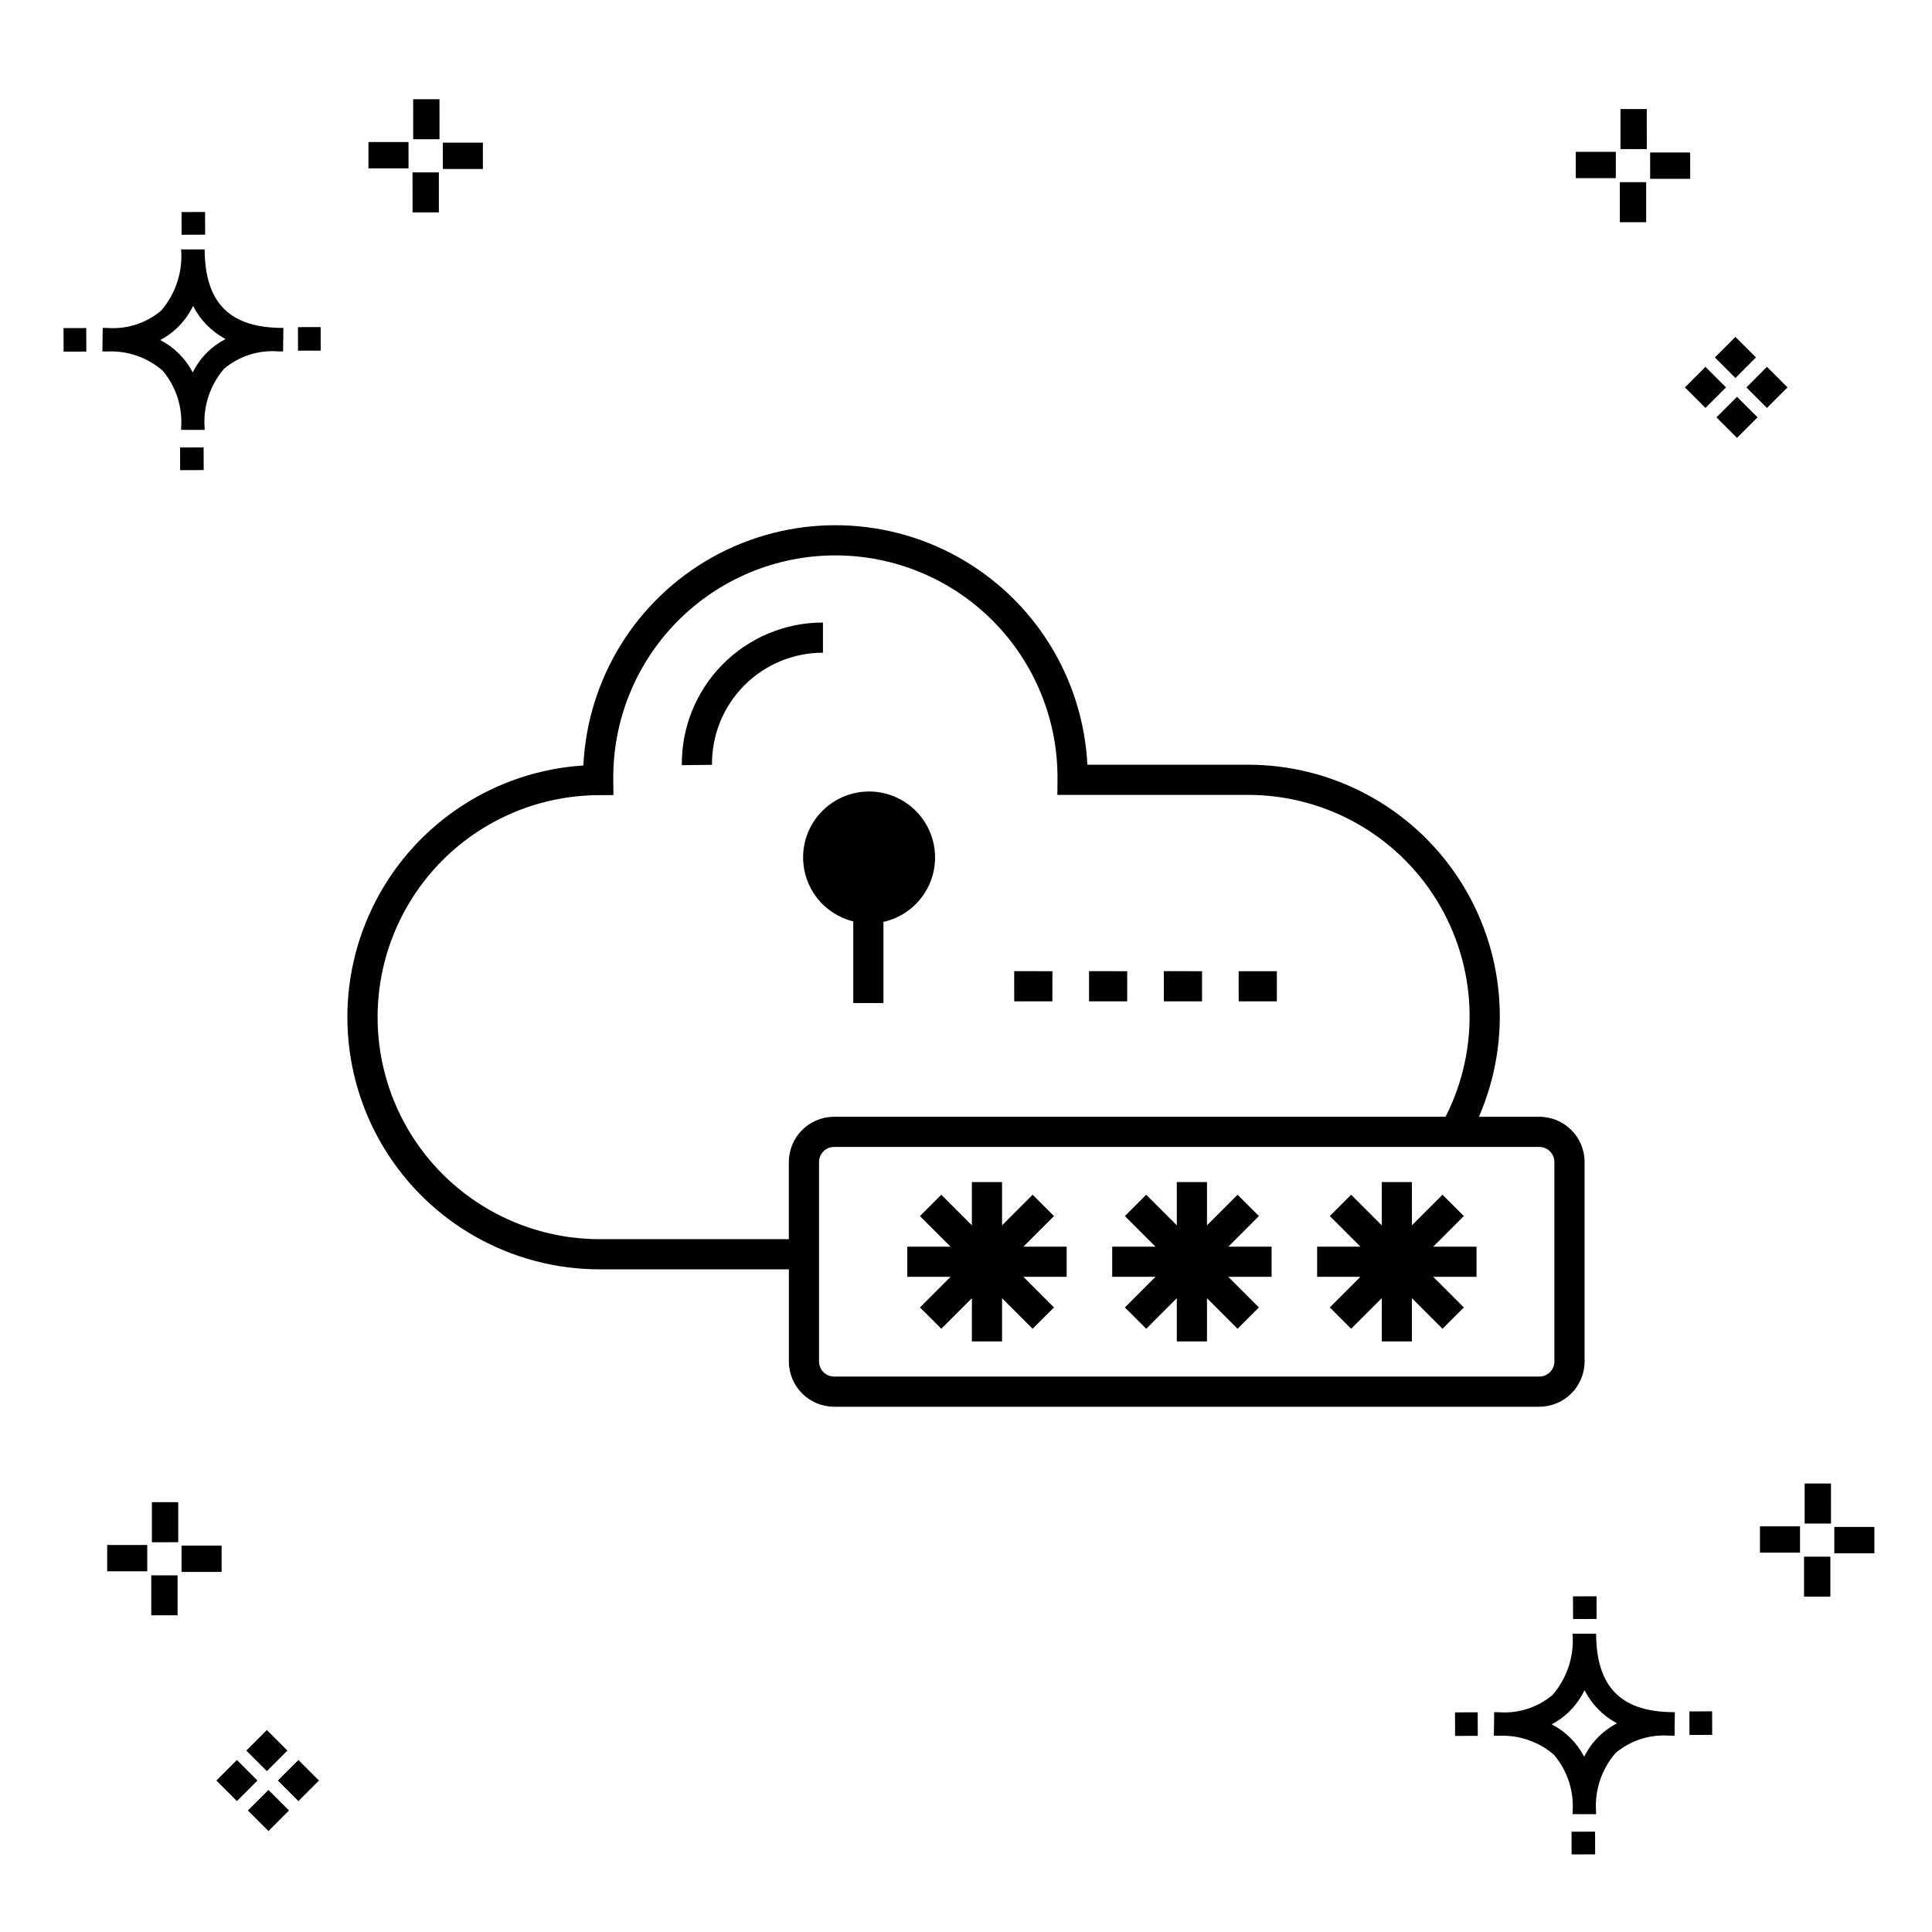 <?xml version="1.0" encoding="UTF-8"?>
<!-- Uploaded to: ICON Repo, www.svgrepo.com, Generator: ICON Repo Mixer Tools -->
<svg fill="#000000" width="800px" height="800px" version="1.1" viewBox="144 144 512 512" xmlns="http://www.w3.org/2000/svg">
 <g>
  <path d="m197.96 262.56 0.02 6.016-6.238 0.02-0.02-6.016zm19.738-31.68c0.434 0.023 0.93 0.008 1.402 0.02l-0.082 6.238c-0.449 0.008-0.93-0.004-1.387-0.02v-0.004c-5.172-0.379-10.285 1.277-14.254 4.617-3.746 4.352-5.598 10.023-5.141 15.75v0.449l-6.238-0.016v-0.445c0.434-5.535-1.328-11.02-4.914-15.262-4.047-3.504-9.285-5.316-14.633-5.055h-0.004c-0.434 0-0.867-0.008-1.312-0.02l0.09-6.238c0.441 0 0.879 0.008 1.309 0.02h-0.004c5.129 0.375 10.203-1.266 14.148-4.566 3.879-4.484 5.797-10.34 5.32-16.254l6.238 0.008c0.074 13.766 6.266 20.395 19.461 20.777zm-13.922 2.969h-0.004c-3.703-1.969-6.707-5.031-8.602-8.773-1.043 2.148-2.453 4.098-4.164 5.762-1.352 1.301-2.879 2.406-4.539 3.277 3.691 1.902 6.699 4.902 8.609 8.586 1.004-2.019 2.336-3.856 3.945-5.438 1.41-1.363 3.008-2.516 4.75-3.414zm-42.938-2.898 0.02 6.238 6.016-0.016-0.02-6.238zm68.137-0.273-6.019 0.016 0.02 6.238 6.019-0.016zm-30.609-24.484-0.02-6.016-6.238 0.02 0.02 6.016zm405.96 42.965 5.445 5.445-5.445 5.445-5.445-5.445zm7.941-7.941 5.445 5.445-5.445 5.445-5.445-5.445zm-16.301 0 5.445 5.445-5.445 5.445-5.445-5.445zm7.941-7.941 5.445 5.445-5.441 5.449-5.445-5.445zm-11.992-41.891h-10.613v-6.977h10.613zm-19.707-0.168h-10.613v-6.977h10.613zm8.043 11.668h-6.977v-10.602h6.977zm0.168-19.375h-6.977l-0.004-10.613h6.977zm-308.45 5.273h-10.617v-6.977h10.617zm-19.707-0.168h-10.617v-6.977h10.613zm8.043 11.664h-6.977l-0.004-10.598h6.977zm0.168-19.375h-6.977l-0.004-10.613h6.977zm300 448.52 0.02 6.016 6.238-0.02-0.02-6.016zm25.977-31.699c0.438 0.023 0.93 0.008 1.402 0.02l-0.082 6.238c-0.449 0.008-0.93-0.004-1.387-0.02-5.172-0.379-10.289 1.277-14.254 4.617-3.75 4.352-5.602 10.023-5.144 15.75v0.449l-6.238-0.016v-0.445c0.438-5.539-1.328-11.023-4.91-15.266-4.047-3.504-9.289-5.312-14.633-5.051h-0.004c-0.434 0-0.867-0.008-1.312-0.02l0.09-6.238c0.441 0 0.879 0.008 1.309 0.02h-0.004c5.129 0.371 10.203-1.266 14.145-4.566 3.879-4.484 5.797-10.34 5.32-16.254l6.238 0.008c0.074 13.762 6.266 20.395 19.461 20.773zm-13.922 2.969-0.004 0.004c-3.703-1.969-6.707-5.031-8.602-8.773-1.043 2.148-2.453 4.098-4.168 5.762-1.352 1.301-2.879 2.406-4.539 3.277 3.691 1.902 6.699 4.898 8.609 8.586 1.004-2.019 2.34-3.859 3.945-5.438 1.41-1.363 3.012-2.516 4.754-3.414zm-42.938-2.898 0.02 6.238 6.016-0.016-0.02-6.238zm68.137-0.273-6.019 0.016 0.02 6.238 6.019-0.016zm-30.609-24.48-0.02-6.016-6.238 0.02 0.02 6.016zm73.609-17.414-10.613 0.004v-6.977h10.613zm-19.707-0.164h-10.613v-6.977h10.613zm8.043 11.664h-6.977v-10.598h6.977zm0.168-19.375h-6.977l-0.004-10.613h6.977zm-414.09 70.602 5.445 5.445-5.445 5.445-5.445-5.445zm7.941-7.941 5.445 5.445-5.445 5.445-5.445-5.445zm-16.301 0 5.445 5.445-5.445 5.445-5.445-5.445zm7.941-7.941 5.445 5.445-5.445 5.445-5.445-5.445zm-11.996-41.895h-10.613v-6.973h10.613zm-19.707-0.164h-10.613v-6.977h10.613zm8.043 11.664h-6.977v-10.598h6.977zm0.168-19.375-6.977 0.004v-10.617h6.977z"/>
  <path d="m482.38 409.37h-10.121v-7.996h10.121zm-59.48-7.996-10.125-0.004v7.996h10.121zm19.824 0-10.121-0.004v7.996h10.117zm19.828 0-10.121-0.004v7.996h10.121zm-100.46-92.402c-9.988 0-19.562 3.996-26.59 11.098-7.023 7.102-10.918 16.719-10.809 26.707l7.996-0.086c-0.082-7.856 2.977-15.414 8.5-20.996 5.523-5.582 13.051-8.723 20.902-8.723zm201.84 142.98v52.855-0.004c-0.008 6.625-5.375 11.988-11.996 11.996h-186.88c-6.621-0.008-11.988-5.371-11.996-11.996v-24.414h-50.137c-23.371 0.008-45.047-12.188-57.172-32.168-12.121-19.98-12.926-44.84-2.121-65.562 10.801-20.723 31.645-34.301 54.965-35.801 1.105-23.078 14.047-43.953 34.227-55.207 20.184-11.25 44.742-11.285 64.953-0.094 20.215 11.191 33.219 32.023 34.395 55.102h42.43-0.004c22.516-0.059 43.539 11.246 55.902 30.059 12.367 18.812 14.41 42.594 5.43 63.238h16.012c6.621 0.008 11.988 5.371 11.996 11.996zm-210.88 20.441v-20.441c0.008-6.625 5.375-11.988 11.996-11.996h162.04c9.266-18.227 8.379-39.957-2.336-57.367-10.715-17.41-29.715-27.992-50.16-27.934h-50.383l0.039-4.039c0.152-15.715-5.988-30.836-17.051-42-11.062-11.164-26.129-17.438-41.848-17.43-15.715 0.008-30.773 6.301-41.824 17.477s-17.172 26.305-17.004 42.02l0.043 4.027-4.027 0.016c-20.977 0.129-40.301 11.418-50.711 29.633-10.414 18.211-10.34 40.59 0.188 58.734 10.531 18.145 29.93 29.309 50.906 29.301zm202.88-20.441c-0.004-2.211-1.793-4-4-4h-186.88c-2.207 0-3.996 1.789-4 4v52.855-0.004c0.004 2.211 1.793 4 4 4h186.88c2.207 0 3.996-1.789 4-4zm-24 14.316-5.652-5.652-8.105 8.105-0.004-11.465h-7.996v11.469l-8.109-8.109-5.652 5.652 8.109 8.109h-11.469v7.996h11.469l-8.109 8.109 5.652 5.652 8.109-8.109v11.469h7.996v-11.461l8.105 8.105 5.652-5.652-8.109-8.109h11.473v-7.996h-11.469zm-54.309 0-5.652-5.652-8.109 8.105v-11.465h-7.996v11.469l-8.109-8.109-5.652 5.652 8.109 8.109h-11.469v7.996h11.469l-8.109 8.109 5.652 5.652 8.109-8.109v11.469h7.996v-11.461l8.109 8.105 5.652-5.652-8.109-8.109h11.469v-7.996h-11.469zm-54.309 0-5.652-5.652-8.109 8.109v-11.469h-7.996v11.465l-8.105-8.105-5.652 5.652 8.109 8.109h-11.469v7.996h11.469l-8.109 8.109 5.652 5.652 8.105-8.105v11.465h7.996v-11.469l8.109 8.113 5.652-5.652-8.109-8.109h11.469v-7.996h-11.469zm-66.484-95.016c0.004 3.902 1.316 7.688 3.727 10.758s5.781 5.242 9.57 6.176v21.633h7.996v-21.508c4.309-0.965 8.098-3.519 10.602-7.16s3.535-8.09 2.891-12.461c-0.645-4.371-2.918-8.336-6.367-11.094-3.445-2.762-7.812-4.117-12.215-3.793-4.406 0.324-8.527 2.305-11.531 5.539-3.008 3.238-4.676 7.492-4.672 11.91z"/>
 </g>
</svg>